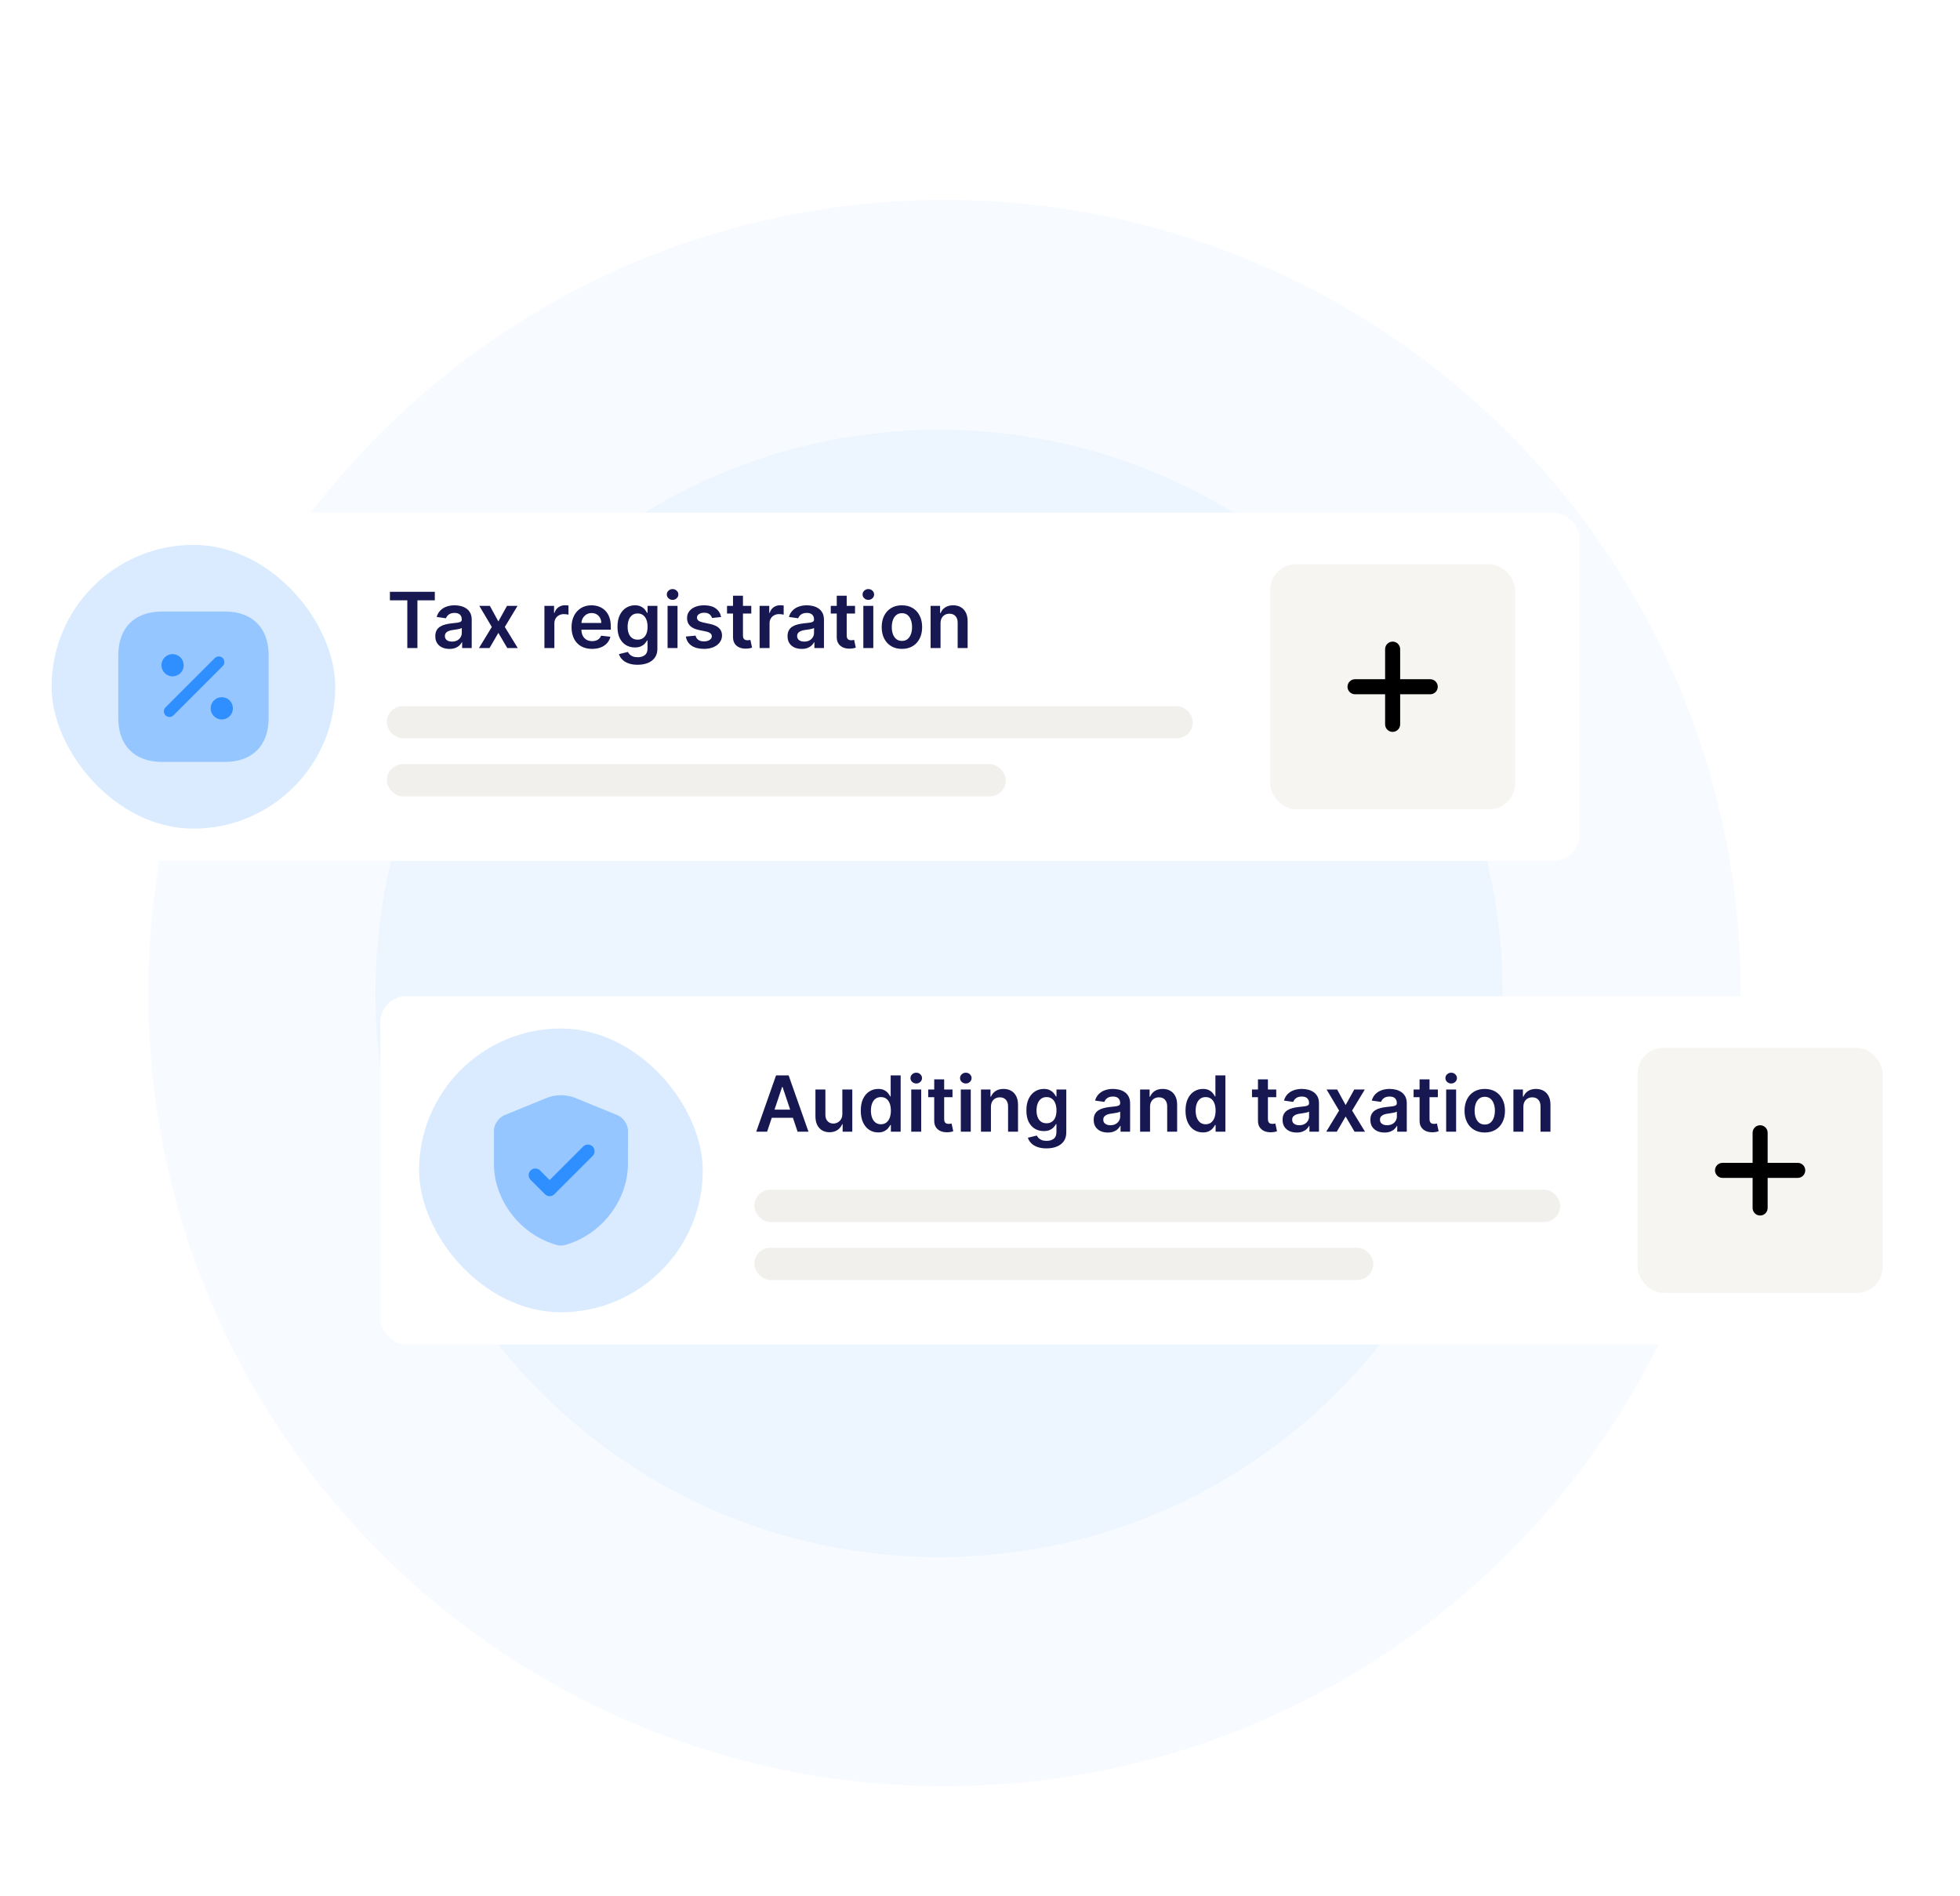 <svg width="304" height="294" viewBox="0 0 304 294" fill="none" xmlns="http://www.w3.org/2000/svg">
<g opacity="0.5">
<path opacity="0.24" d="M146.5 277C214.707 277 270 221.931 270 154C270 86.069 214.707 31 146.5 31C78.293 31 23 86.069 23 154C23 221.931 78.293 277 146.5 277Z" fill="url(#paint0_radial_17_1544)" fill-opacity="0.5"/>
<path opacity="0.25" d="M145.649 241.472C193.927 241.472 233.065 202.335 233.065 154.056C233.065 105.778 193.927 66.64 145.649 66.64C97.37 66.64 58.233 105.778 58.233 154.056C58.233 202.335 97.37 241.472 145.649 241.472Z" fill="url(#paint1_radial_17_1544)" fill-opacity="0.5"/>
</g>
<g filter="url(#filter0_dd_17_1544)">
<rect x="2" y="79" width="243" height="54" rx="4" fill="white"/>
<rect x="8" y="84" width="44" height="44" rx="22" fill="#DAEBFF"/>
<path opacity="0.4" d="M34.888 94.333H25.123C20.876 94.333 18.345 96.865 18.345 101.112V110.877C18.345 115.123 20.876 117.655 25.123 117.655H34.888C39.135 117.655 41.666 115.123 41.666 110.877V101.112C41.666 96.865 39.135 94.333 34.888 94.333Z" fill="#2F8FFF"/>
<path d="M26.29 110.69C26.068 110.69 25.847 110.608 25.672 110.433C25.333 110.095 25.333 109.535 25.672 109.196L33.313 101.555C33.652 101.216 34.212 101.216 34.55 101.555C34.888 101.893 34.888 102.453 34.55 102.791L26.908 110.433C26.733 110.608 26.512 110.69 26.29 110.69Z" fill="#2F8FFF"/>
<path d="M26.769 100.937C25.824 100.937 25.042 101.707 25.042 102.663C25.042 103.608 25.812 104.39 26.769 104.39C27.714 104.39 28.495 103.62 28.495 102.663C28.484 101.707 27.714 100.937 26.769 100.937Z" fill="#2F8FFF"/>
<path d="M34.398 107.621C33.453 107.621 32.672 108.391 32.672 109.348C32.672 110.293 33.442 111.074 34.398 111.074C35.343 111.074 36.125 110.304 36.125 109.348C36.125 108.391 35.355 107.621 34.398 107.621Z" fill="#2F8FFF"/>
<path d="M60.477 92.598V91.273H67.44V92.598H64.743V100H63.175V92.598H60.477ZM69.707 100.132C69.293 100.132 68.919 100.058 68.587 99.91C68.257 99.76 67.996 99.538 67.803 99.246C67.612 98.953 67.517 98.592 67.517 98.163C67.517 97.794 67.585 97.489 67.722 97.247C67.858 97.006 68.044 96.812 68.28 96.668C68.516 96.523 68.781 96.413 69.077 96.34C69.375 96.263 69.683 96.207 70.001 96.173C70.385 96.133 70.696 96.098 70.935 96.067C71.173 96.033 71.347 95.981 71.454 95.913C71.565 95.842 71.621 95.733 71.621 95.585V95.56C71.621 95.239 71.526 94.99 71.335 94.814C71.145 94.638 70.871 94.55 70.513 94.55C70.135 94.55 69.835 94.632 69.614 94.797C69.395 94.962 69.247 95.156 69.171 95.381L67.73 95.176C67.844 94.778 68.031 94.446 68.293 94.179C68.554 93.909 68.874 93.707 69.251 93.574C69.629 93.438 70.047 93.369 70.504 93.369C70.82 93.369 71.133 93.406 71.446 93.48C71.758 93.554 72.044 93.676 72.303 93.847C72.561 94.014 72.769 94.243 72.925 94.533C73.084 94.822 73.163 95.185 73.163 95.619V100H71.68V99.101H71.629C71.535 99.283 71.403 99.453 71.233 99.612C71.065 99.769 70.854 99.895 70.598 99.992C70.345 100.085 70.048 100.132 69.707 100.132ZM70.108 98.999C70.418 98.999 70.686 98.938 70.913 98.815C71.141 98.69 71.315 98.526 71.438 98.321C71.562 98.117 71.625 97.894 71.625 97.652V96.881C71.577 96.921 71.494 96.957 71.378 96.992C71.264 97.026 71.136 97.055 70.994 97.081C70.852 97.106 70.712 97.129 70.572 97.149C70.433 97.169 70.312 97.186 70.21 97.2C69.98 97.231 69.774 97.283 69.592 97.354C69.41 97.425 69.267 97.524 69.162 97.652C69.057 97.777 69.004 97.939 69.004 98.138C69.004 98.422 69.108 98.636 69.315 98.781C69.523 98.926 69.787 98.999 70.108 98.999ZM75.976 93.454L77.297 95.871L78.639 93.454H80.271L78.298 96.727L80.305 100H78.682L77.297 97.644L75.925 100H74.288L76.283 96.727L74.34 93.454H75.976ZM84.441 100V93.454H85.937V94.546H86.005C86.124 94.168 86.329 93.876 86.619 93.672C86.911 93.465 87.245 93.361 87.62 93.361C87.705 93.361 87.8 93.365 87.906 93.374C88.013 93.379 88.103 93.389 88.174 93.403V94.822C88.109 94.8 88.005 94.78 87.863 94.763C87.724 94.743 87.589 94.733 87.458 94.733C87.177 94.733 86.924 94.794 86.7 94.916C86.478 95.035 86.303 95.202 86.175 95.415C86.048 95.628 85.984 95.874 85.984 96.152V100H84.441ZM91.827 100.128C91.171 100.128 90.604 99.992 90.127 99.719C89.652 99.443 89.287 99.054 89.032 98.551C88.776 98.046 88.648 97.45 88.648 96.766C88.648 96.092 88.776 95.501 89.032 94.993C89.29 94.481 89.651 94.084 90.114 93.8C90.577 93.513 91.121 93.369 91.746 93.369C92.15 93.369 92.53 93.435 92.888 93.565C93.249 93.693 93.567 93.892 93.843 94.162C94.121 94.432 94.34 94.776 94.499 95.193C94.658 95.608 94.738 96.102 94.738 96.676V97.149H89.373V96.109H93.259C93.256 95.814 93.192 95.551 93.067 95.321C92.942 95.088 92.767 94.905 92.543 94.771C92.321 94.638 92.063 94.571 91.767 94.571C91.452 94.571 91.175 94.648 90.936 94.801C90.698 94.952 90.512 95.151 90.378 95.398C90.248 95.642 90.181 95.91 90.178 96.203V97.111C90.178 97.492 90.248 97.818 90.387 98.091C90.526 98.361 90.721 98.568 90.971 98.713C91.221 98.855 91.513 98.926 91.848 98.926C92.073 98.926 92.276 98.895 92.458 98.832C92.64 98.767 92.797 98.672 92.931 98.547C93.064 98.422 93.165 98.267 93.233 98.082L94.674 98.244C94.583 98.625 94.409 98.957 94.154 99.242C93.901 99.523 93.577 99.742 93.182 99.898C92.787 100.051 92.336 100.128 91.827 100.128ZM98.889 102.591C98.335 102.591 97.859 102.516 97.462 102.365C97.064 102.217 96.744 102.018 96.503 101.768C96.261 101.518 96.094 101.241 96 100.938L97.389 100.601C97.452 100.729 97.543 100.855 97.662 100.98C97.781 101.108 97.942 101.213 98.144 101.295C98.348 101.381 98.605 101.423 98.915 101.423C99.352 101.423 99.715 101.317 100.001 101.104C100.288 100.893 100.432 100.547 100.432 100.064V98.824H100.355C100.276 98.983 100.159 99.146 100.006 99.314C99.855 99.481 99.655 99.622 99.405 99.736C99.158 99.849 98.847 99.906 98.472 99.906C97.969 99.906 97.513 99.788 97.104 99.553C96.697 99.314 96.374 98.959 96.132 98.487C95.894 98.013 95.774 97.419 95.774 96.706C95.774 95.987 95.894 95.381 96.132 94.886C96.374 94.389 96.699 94.013 97.108 93.757C97.517 93.499 97.973 93.369 98.476 93.369C98.859 93.369 99.175 93.435 99.422 93.565C99.672 93.693 99.871 93.848 100.018 94.03C100.166 94.209 100.278 94.378 100.355 94.537H100.44V93.454H101.962V100.107C101.962 100.666 101.828 101.129 101.561 101.496C101.294 101.862 100.929 102.136 100.466 102.318C100.003 102.5 99.477 102.591 98.889 102.591ZM98.902 98.696C99.229 98.696 99.507 98.617 99.737 98.457C99.967 98.298 100.142 98.07 100.261 97.771C100.381 97.473 100.44 97.115 100.44 96.697C100.44 96.285 100.381 95.925 100.261 95.615C100.145 95.305 99.972 95.065 99.742 94.895C99.514 94.722 99.234 94.635 98.902 94.635C98.558 94.635 98.271 94.724 98.041 94.903C97.811 95.082 97.638 95.328 97.521 95.641C97.405 95.95 97.347 96.303 97.347 96.697C97.347 97.098 97.405 97.449 97.521 97.75C97.641 98.048 97.815 98.281 98.046 98.449C98.278 98.614 98.564 98.696 98.902 98.696ZM103.543 100V93.454H105.085V100H103.543ZM104.318 92.526C104.074 92.526 103.864 92.445 103.688 92.283C103.511 92.118 103.423 91.921 103.423 91.69C103.423 91.457 103.511 91.26 103.688 91.098C103.864 90.933 104.074 90.851 104.318 90.851C104.565 90.851 104.776 90.933 104.949 91.098C105.125 91.26 105.213 91.457 105.213 91.69C105.213 91.921 105.125 92.118 104.949 92.283C104.776 92.445 104.565 92.526 104.318 92.526ZM111.845 95.185L110.439 95.338C110.399 95.196 110.329 95.062 110.23 94.938C110.133 94.812 110.002 94.712 109.838 94.635C109.673 94.558 109.471 94.52 109.233 94.52C108.912 94.52 108.642 94.59 108.423 94.729C108.207 94.868 108.1 95.048 108.103 95.27C108.1 95.46 108.17 95.615 108.312 95.734C108.457 95.854 108.696 95.952 109.028 96.028L110.145 96.267C110.764 96.401 111.224 96.612 111.525 96.902C111.829 97.192 111.983 97.571 111.985 98.04C111.983 98.452 111.862 98.815 111.623 99.131C111.387 99.443 111.059 99.688 110.639 99.864C110.218 100.04 109.735 100.128 109.19 100.128C108.389 100.128 107.744 99.96 107.255 99.625C106.767 99.287 106.475 98.817 106.382 98.215L107.886 98.07C107.954 98.365 108.099 98.588 108.321 98.739C108.542 98.889 108.831 98.965 109.186 98.965C109.552 98.965 109.846 98.889 110.068 98.739C110.292 98.588 110.404 98.402 110.404 98.18C110.404 97.993 110.332 97.838 110.187 97.716C110.045 97.594 109.824 97.5 109.522 97.435L108.406 97.2C107.778 97.07 107.314 96.849 107.012 96.54C106.711 96.227 106.562 95.832 106.565 95.355C106.562 94.952 106.672 94.602 106.893 94.307C107.118 94.008 107.429 93.778 107.826 93.617C108.227 93.452 108.689 93.369 109.211 93.369C109.978 93.369 110.582 93.533 111.022 93.859C111.466 94.186 111.74 94.628 111.845 95.185ZM116.526 93.454V94.648H112.763V93.454H116.526ZM113.692 91.886H115.235V98.031C115.235 98.239 115.266 98.398 115.328 98.508C115.394 98.617 115.479 98.69 115.584 98.73C115.689 98.77 115.806 98.79 115.934 98.79C116.03 98.79 116.118 98.783 116.198 98.769C116.28 98.754 116.343 98.742 116.385 98.73L116.645 99.936C116.563 99.965 116.445 99.996 116.292 100.03C116.141 100.064 115.956 100.084 115.738 100.089C115.351 100.101 115.003 100.043 114.694 99.915C114.384 99.784 114.138 99.582 113.956 99.31C113.777 99.037 113.689 98.696 113.692 98.287V91.886ZM117.816 100V93.454H119.312V94.546H119.38C119.499 94.168 119.704 93.876 119.994 93.672C120.286 93.465 120.62 93.361 120.995 93.361C121.08 93.361 121.175 93.365 121.281 93.374C121.388 93.379 121.478 93.389 121.549 93.403V94.822C121.484 94.8 121.38 94.78 121.238 94.763C121.099 94.743 120.964 94.733 120.833 94.733C120.552 94.733 120.299 94.794 120.075 94.916C119.853 95.035 119.678 95.202 119.55 95.415C119.423 95.628 119.359 95.874 119.359 96.152V100H117.816ZM124.34 100.132C123.925 100.132 123.552 100.058 123.219 99.91C122.89 99.76 122.629 99.538 122.435 99.246C122.245 98.953 122.15 98.592 122.15 98.163C122.15 97.794 122.218 97.489 122.354 97.247C122.491 97.006 122.677 96.812 122.913 96.668C123.148 96.523 123.414 96.413 123.71 96.34C124.008 96.263 124.316 96.207 124.634 96.173C125.018 96.133 125.329 96.098 125.567 96.067C125.806 96.033 125.979 95.981 126.087 95.913C126.198 95.842 126.254 95.733 126.254 95.585V95.56C126.254 95.239 126.158 94.99 125.968 94.814C125.778 94.638 125.504 94.55 125.146 94.55C124.768 94.55 124.468 94.632 124.246 94.797C124.028 94.962 123.88 95.156 123.803 95.381L122.363 95.176C122.477 94.778 122.664 94.446 122.925 94.179C123.187 93.909 123.506 93.707 123.884 93.574C124.262 93.438 124.68 93.369 125.137 93.369C125.452 93.369 125.766 93.406 126.079 93.48C126.391 93.554 126.677 93.676 126.935 93.847C127.194 94.014 127.401 94.243 127.558 94.533C127.717 94.822 127.796 95.185 127.796 95.619V100H126.313V99.101H126.262C126.168 99.283 126.036 99.453 125.866 99.612C125.698 99.769 125.487 99.895 125.231 99.992C124.978 100.085 124.681 100.132 124.34 100.132ZM124.741 98.999C125.05 98.999 125.319 98.938 125.546 98.815C125.773 98.69 125.948 98.526 126.07 98.321C126.195 98.117 126.258 97.894 126.258 97.652V96.881C126.21 96.921 126.127 96.957 126.011 96.992C125.897 97.026 125.769 97.055 125.627 97.081C125.485 97.106 125.344 97.129 125.205 97.149C125.066 97.169 124.945 97.186 124.843 97.2C124.613 97.231 124.407 97.283 124.225 97.354C124.043 97.425 123.9 97.524 123.795 97.652C123.69 97.777 123.637 97.939 123.637 98.138C123.637 98.422 123.741 98.636 123.948 98.781C124.156 98.926 124.42 98.999 124.741 98.999ZM132.616 93.454V94.648H128.853V93.454H132.616ZM129.782 91.886H131.325V98.031C131.325 98.239 131.356 98.398 131.418 98.508C131.484 98.617 131.569 98.69 131.674 98.73C131.779 98.77 131.896 98.79 132.023 98.79C132.12 98.79 132.208 98.783 132.288 98.769C132.37 98.754 132.433 98.742 132.475 98.73L132.735 99.936C132.653 99.965 132.535 99.996 132.381 100.03C132.231 100.064 132.046 100.084 131.827 100.089C131.441 100.101 131.093 100.043 130.783 99.915C130.474 99.784 130.228 99.582 130.046 99.31C129.867 99.037 129.779 98.696 129.782 98.287V91.886ZM133.906 100V93.454H135.449V100H133.906ZM134.681 92.526C134.437 92.526 134.227 92.445 134.051 92.283C133.875 92.118 133.787 91.921 133.787 91.69C133.787 91.457 133.875 91.26 134.051 91.098C134.227 90.933 134.437 90.851 134.681 90.851C134.929 90.851 135.139 90.933 135.312 91.098C135.488 91.26 135.576 91.457 135.576 91.69C135.576 91.921 135.488 92.118 135.312 92.283C135.139 92.445 134.929 92.526 134.681 92.526ZM139.89 100.128C139.251 100.128 138.697 99.987 138.228 99.706C137.759 99.425 137.396 99.031 137.137 98.526C136.881 98.02 136.754 97.429 136.754 96.753C136.754 96.077 136.881 95.484 137.137 94.976C137.396 94.467 137.759 94.072 138.228 93.791C138.697 93.51 139.251 93.369 139.89 93.369C140.529 93.369 141.083 93.51 141.552 93.791C142.021 94.072 142.383 94.467 142.638 94.976C142.897 95.484 143.026 96.077 143.026 96.753C143.026 97.429 142.897 98.02 142.638 98.526C142.383 99.031 142.021 99.425 141.552 99.706C141.083 99.987 140.529 100.128 139.89 100.128ZM139.898 98.892C140.245 98.892 140.535 98.797 140.768 98.606C141.001 98.413 141.174 98.155 141.288 97.831C141.404 97.507 141.462 97.146 141.462 96.749C141.462 96.348 141.404 95.986 141.288 95.662C141.174 95.335 141.001 95.075 140.768 94.882C140.535 94.689 140.245 94.592 139.898 94.592C139.543 94.592 139.248 94.689 139.012 94.882C138.779 95.075 138.604 95.335 138.488 95.662C138.374 95.986 138.317 96.348 138.317 96.749C138.317 97.146 138.374 97.507 138.488 97.831C138.604 98.155 138.779 98.413 139.012 98.606C139.248 98.797 139.543 98.892 139.898 98.892ZM145.878 96.165V100H144.336V93.454H145.81V94.567H145.887C146.037 94.2 146.277 93.909 146.607 93.693C146.939 93.477 147.35 93.369 147.838 93.369C148.29 93.369 148.684 93.466 149.019 93.659C149.357 93.852 149.618 94.132 149.803 94.499C149.99 94.865 150.083 95.31 150.08 95.832V100H148.537V96.071C148.537 95.633 148.424 95.291 148.196 95.044C147.972 94.797 147.661 94.673 147.263 94.673C146.993 94.673 146.753 94.733 146.543 94.852C146.336 94.969 146.172 95.138 146.053 95.359C145.936 95.581 145.878 95.849 145.878 96.165Z" fill="#171752"/>
<rect x="197" y="87" width="38" height="38" rx="4" fill="#F7F5F2"/>
<path d="M221.833 104.833H217.167V100.167C217.167 99.857 217.044 99.561 216.825 99.342C216.606 99.123 216.309 99 216 99C215.691 99 215.394 99.123 215.175 99.342C214.956 99.561 214.833 99.857 214.833 100.167V104.833H210.167C209.857 104.833 209.561 104.956 209.342 105.175C209.123 105.394 209 105.691 209 106C209 106.309 209.123 106.606 209.342 106.825C209.561 107.044 209.857 107.167 210.167 107.167H214.833V111.833C214.833 112.143 214.956 112.44 215.175 112.658C215.394 112.877 215.691 113 216 113C216.309 113 216.606 112.877 216.825 112.658C217.044 112.44 217.167 112.143 217.167 111.833V107.167H221.833C222.143 107.167 222.44 107.044 222.658 106.825C222.877 106.606 223 106.309 223 106C223 105.691 222.877 105.394 222.658 105.175C222.44 104.956 222.143 104.833 221.833 104.833Z" fill="black"/>
<rect opacity="0.25" x="60" y="109" width="125" height="5" rx="2.5" fill="#CCC5B6"/>
<rect opacity="0.25" x="60" y="118" width="96" height="5" rx="2.5" fill="#CCC5B6"/>
</g>
<g filter="url(#filter1_dd_17_1544)">
<rect x="59" y="154" width="243" height="54" rx="4" fill="white"/>
<rect x="65" y="159" width="44" height="44" rx="22" fill="#DAEBFF"/>
<path opacity="0.4" d="M97.395 179.973C97.395 185.678 93.254 191.022 87.596 192.585C87.21 192.69 86.79 192.69 86.406 192.585C80.747 191.022 76.606 185.678 76.606 179.973V174.852C76.606 173.895 77.329 172.81 78.227 172.448L84.725 169.788C86.184 169.193 87.829 169.193 89.287 169.788L95.785 172.448C96.672 172.81 97.407 173.895 97.407 174.852L97.395 179.973Z" fill="#2F8FFF"/>
<path d="M85.253 185C84.991 185 84.729 184.903 84.522 184.696L82.3 182.475C81.9 182.074 81.9 181.412 82.3 181.012C82.7 180.612 83.363 180.612 83.763 181.012L85.253 182.502L90.455 177.3C90.856 176.9 91.518 176.9 91.918 177.3C92.318 177.7 92.318 178.362 91.918 178.763L85.984 184.696C85.778 184.903 85.515 185 85.253 185Z" fill="#2F8FFF"/>
<path d="M118.982 175H117.294L120.366 166.273H122.318L125.395 175H123.707L121.376 168.062H121.308L118.982 175ZM119.037 171.578H123.639V172.848H119.037V171.578ZM130.648 172.247V168.455H132.191V175H130.695V173.837H130.627C130.479 174.203 130.236 174.503 129.898 174.736C129.563 174.969 129.15 175.085 128.658 175.085C128.229 175.085 127.85 174.99 127.52 174.8C127.194 174.607 126.938 174.327 126.753 173.96C126.569 173.591 126.476 173.145 126.476 172.622V168.455H128.019V172.384C128.019 172.798 128.132 173.128 128.36 173.372C128.587 173.616 128.885 173.739 129.255 173.739C129.482 173.739 129.702 173.683 129.915 173.572C130.128 173.462 130.303 173.297 130.439 173.078C130.578 172.857 130.648 172.58 130.648 172.247ZM136.206 175.115C135.692 175.115 135.232 174.983 134.825 174.719C134.419 174.455 134.098 174.071 133.862 173.568C133.626 173.065 133.509 172.455 133.509 171.736C133.509 171.009 133.628 170.395 133.866 169.895C134.108 169.392 134.433 169.013 134.842 168.757C135.251 168.499 135.707 168.369 136.21 168.369C136.594 168.369 136.909 168.435 137.156 168.565C137.403 168.693 137.599 168.848 137.744 169.03C137.889 169.209 138.001 169.378 138.081 169.537H138.145V166.273H139.692V175H138.175V173.969H138.081C138.001 174.128 137.886 174.297 137.736 174.476C137.585 174.652 137.386 174.803 137.139 174.928C136.892 175.053 136.581 175.115 136.206 175.115ZM136.636 173.849C136.963 173.849 137.241 173.761 137.472 173.585C137.702 173.406 137.876 173.158 137.996 172.839C138.115 172.521 138.175 172.151 138.175 171.727C138.175 171.304 138.115 170.936 137.996 170.624C137.879 170.311 137.706 170.068 137.476 169.895C137.249 169.722 136.969 169.635 136.636 169.635C136.293 169.635 136.006 169.724 135.776 169.903C135.545 170.082 135.372 170.33 135.256 170.645C135.139 170.96 135.081 171.321 135.081 171.727C135.081 172.136 135.139 172.501 135.256 172.822C135.375 173.141 135.55 173.392 135.78 173.577C136.013 173.759 136.298 173.849 136.636 173.849ZM141.336 175V168.455H142.878V175H141.336ZM142.111 167.526C141.867 167.526 141.657 167.445 141.48 167.283C141.304 167.118 141.216 166.92 141.216 166.69C141.216 166.457 141.304 166.26 141.48 166.098C141.657 165.933 141.867 165.851 142.111 165.851C142.358 165.851 142.569 165.933 142.742 166.098C142.918 166.26 143.006 166.457 143.006 166.69C143.006 166.92 142.918 167.118 142.742 167.283C142.569 167.445 142.358 167.526 142.111 167.526ZM147.733 168.455V169.648H143.97V168.455H147.733ZM144.899 166.886H146.442V173.031C146.442 173.239 146.473 173.398 146.536 173.509C146.601 173.616 146.686 173.69 146.791 173.73C146.896 173.77 147.013 173.79 147.141 173.79C147.237 173.79 147.325 173.783 147.405 173.768C147.487 173.754 147.55 173.741 147.592 173.73L147.852 174.936C147.77 174.964 147.652 174.996 147.499 175.03C147.348 175.064 147.163 175.084 146.945 175.089C146.558 175.101 146.21 175.043 145.901 174.915C145.591 174.784 145.345 174.582 145.163 174.31C144.984 174.037 144.896 173.696 144.899 173.287V166.886ZM149.023 175V168.455H150.566V175H149.023ZM149.799 167.526C149.554 167.526 149.344 167.445 149.168 167.283C148.992 167.118 148.904 166.92 148.904 166.69C148.904 166.457 148.992 166.26 149.168 166.098C149.344 165.933 149.554 165.851 149.799 165.851C150.046 165.851 150.256 165.933 150.429 166.098C150.605 166.26 150.694 166.457 150.694 166.69C150.694 166.92 150.605 167.118 150.429 167.283C150.256 167.445 150.046 167.526 149.799 167.526ZM153.695 171.165V175H152.152V168.455H153.626V169.567H153.703C153.854 169.2 154.094 168.909 154.423 168.693C154.756 168.477 155.166 168.369 155.655 168.369C156.107 168.369 156.5 168.466 156.835 168.659C157.173 168.852 157.435 169.132 157.619 169.499C157.807 169.865 157.899 170.31 157.896 170.832V175H156.354V171.071C156.354 170.634 156.24 170.291 156.013 170.044C155.788 169.797 155.477 169.673 155.08 169.673C154.81 169.673 154.57 169.733 154.359 169.852C154.152 169.969 153.989 170.138 153.869 170.359C153.753 170.581 153.695 170.849 153.695 171.165ZM162.311 177.591C161.757 177.591 161.281 177.516 160.884 177.365C160.486 177.217 160.166 177.018 159.925 176.768C159.683 176.518 159.516 176.241 159.422 175.938L160.811 175.601C160.874 175.729 160.964 175.855 161.084 175.98C161.203 176.108 161.364 176.213 161.565 176.295C161.77 176.381 162.027 176.423 162.337 176.423C162.774 176.423 163.136 176.317 163.423 176.104C163.71 175.893 163.854 175.547 163.854 175.064V173.824H163.777C163.697 173.983 163.581 174.146 163.428 174.314C163.277 174.482 163.077 174.622 162.827 174.736C162.58 174.849 162.268 174.906 161.893 174.906C161.391 174.906 160.935 174.788 160.526 174.553C160.119 174.314 159.795 173.959 159.554 173.487C159.315 173.013 159.196 172.419 159.196 171.706C159.196 170.987 159.315 170.381 159.554 169.886C159.795 169.389 160.121 169.013 160.53 168.757C160.939 168.499 161.395 168.369 161.898 168.369C162.281 168.369 162.597 168.435 162.844 168.565C163.094 168.693 163.293 168.848 163.44 169.03C163.588 169.209 163.7 169.378 163.777 169.537H163.862V168.455H165.384V175.107C165.384 175.666 165.25 176.129 164.983 176.496C164.716 176.862 164.351 177.136 163.888 177.318C163.425 177.5 162.899 177.591 162.311 177.591ZM162.324 173.696C162.651 173.696 162.929 173.616 163.159 173.457C163.389 173.298 163.564 173.07 163.683 172.771C163.803 172.473 163.862 172.115 163.862 171.697C163.862 171.286 163.803 170.925 163.683 170.615C163.567 170.305 163.393 170.065 163.163 169.895C162.936 169.722 162.656 169.635 162.324 169.635C161.98 169.635 161.693 169.724 161.463 169.903C161.233 170.082 161.06 170.328 160.943 170.641C160.827 170.95 160.768 171.303 160.768 171.697C160.768 172.098 160.827 172.449 160.943 172.75C161.063 173.048 161.237 173.281 161.467 173.449C161.7 173.614 161.986 173.696 162.324 173.696ZM171.825 175.132C171.41 175.132 171.036 175.058 170.704 174.911C170.374 174.76 170.113 174.538 169.92 174.246C169.729 173.953 169.634 173.592 169.634 173.163C169.634 172.794 169.702 172.489 169.839 172.247C169.975 172.006 170.161 171.812 170.397 171.668C170.633 171.523 170.898 171.413 171.194 171.339C171.492 171.263 171.8 171.207 172.119 171.173C172.502 171.134 172.813 171.098 173.052 171.067C173.29 171.033 173.464 170.982 173.572 170.913C173.683 170.842 173.738 170.733 173.738 170.585V170.56C173.738 170.239 173.643 169.99 173.452 169.814C173.262 169.638 172.988 169.55 172.63 169.55C172.252 169.55 171.952 169.632 171.731 169.797C171.512 169.962 171.364 170.156 171.288 170.381L169.847 170.176C169.961 169.778 170.148 169.446 170.41 169.179C170.671 168.909 170.991 168.707 171.369 168.574C171.746 168.438 172.164 168.369 172.621 168.369C172.937 168.369 173.251 168.406 173.563 168.48C173.876 168.554 174.161 168.676 174.42 168.847C174.678 169.014 174.886 169.243 175.042 169.533C175.201 169.822 175.281 170.185 175.281 170.619V175H173.798V174.101H173.746C173.653 174.283 173.521 174.453 173.35 174.612C173.183 174.768 172.971 174.895 172.715 174.991C172.462 175.085 172.165 175.132 171.825 175.132ZM172.225 173.999C172.535 173.999 172.803 173.937 173.031 173.815C173.258 173.69 173.433 173.526 173.555 173.321C173.68 173.116 173.742 172.893 173.742 172.652V171.881C173.694 171.92 173.612 171.957 173.495 171.991C173.381 172.026 173.254 172.055 173.112 172.081C172.969 172.107 172.829 172.129 172.69 172.149C172.55 172.169 172.43 172.186 172.327 172.2C172.097 172.232 171.891 172.283 171.71 172.354C171.528 172.425 171.384 172.524 171.279 172.652C171.174 172.777 171.121 172.939 171.121 173.138C171.121 173.422 171.225 173.636 171.433 173.781C171.64 173.926 171.904 173.999 172.225 173.999ZM178.374 171.165V175H176.832V168.455H178.306V169.567H178.383C178.533 169.2 178.773 168.909 179.103 168.693C179.435 168.477 179.846 168.369 180.335 168.369C180.786 168.369 181.18 168.466 181.515 168.659C181.853 168.852 182.114 169.132 182.299 169.499C182.487 169.865 182.579 170.31 182.576 170.832V175H181.033V171.071C181.033 170.634 180.92 170.291 180.692 170.044C180.468 169.797 180.157 169.673 179.759 169.673C179.489 169.673 179.249 169.733 179.039 169.852C178.832 169.969 178.668 170.138 178.549 170.359C178.433 170.581 178.374 170.849 178.374 171.165ZM186.573 175.115C186.059 175.115 185.599 174.983 185.192 174.719C184.786 174.455 184.465 174.071 184.229 173.568C183.994 173.065 183.876 172.455 183.876 171.736C183.876 171.009 183.995 170.395 184.234 169.895C184.475 169.392 184.8 169.013 185.21 168.757C185.619 168.499 186.075 168.369 186.577 168.369C186.961 168.369 187.276 168.435 187.523 168.565C187.771 168.693 187.967 168.848 188.112 169.03C188.256 169.209 188.369 169.378 188.448 169.537H188.512V166.273H190.059V175H188.542V173.969H188.448C188.369 174.128 188.254 174.297 188.103 174.476C187.952 174.652 187.754 174.803 187.506 174.928C187.259 175.053 186.948 175.115 186.573 175.115ZM187.004 173.849C187.33 173.849 187.609 173.761 187.839 173.585C188.069 173.406 188.244 173.158 188.363 172.839C188.482 172.521 188.542 172.151 188.542 171.727C188.542 171.304 188.482 170.936 188.363 170.624C188.246 170.311 188.073 170.068 187.843 169.895C187.616 169.722 187.336 169.635 187.004 169.635C186.66 169.635 186.373 169.724 186.143 169.903C185.913 170.082 185.739 170.33 185.623 170.645C185.506 170.96 185.448 171.321 185.448 171.727C185.448 172.136 185.506 172.501 185.623 172.822C185.742 173.141 185.917 173.392 186.147 173.577C186.38 173.759 186.665 173.849 187.004 173.849ZM197.948 168.455V169.648H194.185V168.455H197.948ZM195.114 166.886H196.657V173.031C196.657 173.239 196.688 173.398 196.75 173.509C196.816 173.616 196.901 173.69 197.006 173.73C197.111 173.77 197.228 173.79 197.355 173.79C197.452 173.79 197.54 173.783 197.62 173.768C197.702 173.754 197.765 173.741 197.807 173.73L198.067 174.936C197.985 174.964 197.867 174.996 197.713 175.03C197.563 175.064 197.378 175.084 197.159 175.089C196.773 175.101 196.425 175.043 196.115 174.915C195.806 174.784 195.56 174.582 195.378 174.31C195.199 174.037 195.111 173.696 195.114 173.287V166.886ZM201.121 175.132C200.707 175.132 200.333 175.058 200.001 174.911C199.671 174.76 199.41 174.538 199.217 174.246C199.026 173.953 198.931 173.592 198.931 173.163C198.931 172.794 198.999 172.489 199.136 172.247C199.272 172.006 199.458 171.812 199.694 171.668C199.93 171.523 200.195 171.413 200.491 171.339C200.789 171.263 201.097 171.207 201.415 171.173C201.799 171.134 202.11 171.098 202.349 171.067C202.587 171.033 202.761 170.982 202.869 170.913C202.979 170.842 203.035 170.733 203.035 170.585V170.56C203.035 170.239 202.94 169.99 202.749 169.814C202.559 169.638 202.285 169.55 201.927 169.55C201.549 169.55 201.249 169.632 201.028 169.797C200.809 169.962 200.661 170.156 200.585 170.381L199.144 170.176C199.258 169.778 199.445 169.446 199.707 169.179C199.968 168.909 200.288 168.707 200.665 168.574C201.043 168.438 201.461 168.369 201.918 168.369C202.234 168.369 202.548 168.406 202.86 168.48C203.173 168.554 203.458 168.676 203.717 168.847C203.975 169.014 204.183 169.243 204.339 169.533C204.498 169.822 204.577 170.185 204.577 170.619V175H203.094V174.101H203.043C202.95 174.283 202.817 174.453 202.647 174.612C202.479 174.768 202.268 174.895 202.012 174.991C201.759 175.085 201.462 175.132 201.121 175.132ZM201.522 173.999C201.832 173.999 202.1 173.937 202.327 173.815C202.555 173.69 202.729 173.526 202.852 173.321C202.977 173.116 203.039 172.893 203.039 172.652V171.881C202.991 171.92 202.908 171.957 202.792 171.991C202.678 172.026 202.55 172.055 202.408 172.081C202.266 172.107 202.126 172.129 201.987 172.149C201.847 172.169 201.727 172.186 201.624 172.2C201.394 172.232 201.188 172.283 201.006 172.354C200.825 172.425 200.681 172.524 200.576 172.652C200.471 172.777 200.418 172.939 200.418 173.138C200.418 173.422 200.522 173.636 200.729 173.781C200.937 173.926 201.201 173.999 201.522 173.999ZM207.39 168.455L208.711 170.871L210.053 168.455H211.685L209.712 171.727L211.719 175H210.096L208.711 172.643L207.339 175H205.702L207.697 171.727L205.754 168.455H207.39ZM214.739 175.132C214.324 175.132 213.95 175.058 213.618 174.911C213.288 174.76 213.027 174.538 212.834 174.246C212.643 173.953 212.548 173.592 212.548 173.163C212.548 172.794 212.616 172.489 212.753 172.247C212.889 172.006 213.075 171.812 213.311 171.668C213.547 171.523 213.813 171.413 214.108 171.339C214.406 171.263 214.714 171.207 215.033 171.173C215.416 171.134 215.727 171.098 215.966 171.067C216.205 171.033 216.378 170.982 216.486 170.913C216.597 170.842 216.652 170.733 216.652 170.585V170.56C216.652 170.239 216.557 169.99 216.366 169.814C216.176 169.638 215.902 169.55 215.544 169.55C215.166 169.55 214.866 169.632 214.645 169.797C214.426 169.962 214.278 170.156 214.202 170.381L212.761 170.176C212.875 169.778 213.063 169.446 213.324 169.179C213.585 168.909 213.905 168.707 214.283 168.574C214.661 168.438 215.078 168.369 215.536 168.369C215.851 168.369 216.165 168.406 216.477 168.48C216.79 168.554 217.075 168.676 217.334 168.847C217.592 169.014 217.8 169.243 217.956 169.533C218.115 169.822 218.195 170.185 218.195 170.619V175H216.712V174.101H216.661C216.567 174.283 216.435 174.453 216.264 174.612C216.097 174.768 215.885 174.895 215.629 174.991C215.376 175.085 215.08 175.132 214.739 175.132ZM215.139 173.999C215.449 173.999 215.717 173.937 215.945 173.815C216.172 173.69 216.347 173.526 216.469 173.321C216.594 173.116 216.656 172.893 216.656 172.652V171.881C216.608 171.92 216.526 171.957 216.409 171.991C216.295 172.026 216.168 172.055 216.026 172.081C215.884 172.107 215.743 172.129 215.604 172.149C215.464 172.169 215.344 172.186 215.241 172.2C215.011 172.232 214.805 172.283 214.624 172.354C214.442 172.425 214.298 172.524 214.193 172.652C214.088 172.777 214.036 172.939 214.036 173.138C214.036 173.422 214.139 173.636 214.347 173.781C214.554 173.926 214.818 173.999 215.139 173.999ZM223.014 168.455V169.648H219.251V168.455H223.014ZM220.18 166.886H221.723V173.031C221.723 173.239 221.754 173.398 221.817 173.509C221.882 173.616 221.967 173.69 222.072 173.73C222.178 173.77 222.294 173.79 222.422 173.79C222.518 173.79 222.607 173.783 222.686 173.768C222.768 173.754 222.831 173.741 222.874 173.73L223.134 174.936C223.051 174.964 222.933 174.996 222.78 175.03C222.629 175.064 222.445 175.084 222.226 175.089C221.839 175.101 221.491 175.043 221.182 174.915C220.872 174.784 220.626 174.582 220.445 174.31C220.266 174.037 220.178 173.696 220.18 173.287V166.886ZM224.304 175V168.455H225.847V175H224.304ZM225.08 167.526C224.836 167.526 224.625 167.445 224.449 167.283C224.273 167.118 224.185 166.92 224.185 166.69C224.185 166.457 224.273 166.26 224.449 166.098C224.625 165.933 224.836 165.851 225.08 165.851C225.327 165.851 225.537 165.933 225.711 166.098C225.887 166.26 225.975 166.457 225.975 166.69C225.975 166.92 225.887 167.118 225.711 167.283C225.537 167.445 225.327 167.526 225.08 167.526ZM230.288 175.128C229.649 175.128 229.095 174.987 228.626 174.706C228.158 174.425 227.794 174.031 227.536 173.526C227.28 173.02 227.152 172.429 227.152 171.753C227.152 171.077 227.28 170.484 227.536 169.976C227.794 169.467 228.158 169.072 228.626 168.791C229.095 168.51 229.649 168.369 230.288 168.369C230.928 168.369 231.482 168.51 231.95 168.791C232.419 169.072 232.781 169.467 233.037 169.976C233.295 170.484 233.425 171.077 233.425 171.753C233.425 172.429 233.295 173.02 233.037 173.526C232.781 174.031 232.419 174.425 231.95 174.706C231.482 174.987 230.928 175.128 230.288 175.128ZM230.297 173.892C230.643 173.892 230.933 173.797 231.166 173.607C231.399 173.413 231.572 173.155 231.686 172.831C231.803 172.507 231.861 172.146 231.861 171.749C231.861 171.348 231.803 170.986 231.686 170.662C231.572 170.335 231.399 170.075 231.166 169.882C230.933 169.689 230.643 169.592 230.297 169.592C229.942 169.592 229.646 169.689 229.411 169.882C229.178 170.075 229.003 170.335 228.886 170.662C228.773 170.986 228.716 171.348 228.716 171.749C228.716 172.146 228.773 172.507 228.886 172.831C229.003 173.155 229.178 173.413 229.411 173.607C229.646 173.797 229.942 173.892 230.297 173.892ZM236.277 171.165V175H234.734V168.455H236.208V169.567H236.285C236.436 169.2 236.676 168.909 237.005 168.693C237.338 168.477 237.748 168.369 238.237 168.369C238.689 168.369 239.082 168.466 239.417 168.659C239.755 168.852 240.017 169.132 240.201 169.499C240.389 169.865 240.481 170.31 240.478 170.832V175H238.936V171.071C238.936 170.634 238.822 170.291 238.595 170.044C238.37 169.797 238.059 169.673 237.662 169.673C237.392 169.673 237.152 169.733 236.941 169.852C236.734 169.969 236.571 170.138 236.451 170.359C236.335 170.581 236.277 170.849 236.277 171.165Z" fill="#171752"/>
<rect x="254" y="162" width="38" height="38" rx="4" fill="#F7F5F2"/>
<path d="M278.833 179.833H274.167V175.167C274.167 174.857 274.044 174.561 273.825 174.342C273.606 174.123 273.309 174 273 174C272.691 174 272.394 174.123 272.175 174.342C271.956 174.561 271.833 174.857 271.833 175.167V179.833H267.167C266.857 179.833 266.561 179.956 266.342 180.175C266.123 180.394 266 180.691 266 181C266 181.309 266.123 181.606 266.342 181.825C266.561 182.044 266.857 182.167 267.167 182.167H271.833V186.833C271.833 187.143 271.956 187.44 272.175 187.658C272.394 187.877 272.691 188 273 188C273.309 188 273.606 187.877 273.825 187.658C274.044 187.44 274.167 187.143 274.167 186.833V182.167H278.833C279.143 182.167 279.44 182.044 279.658 181.825C279.877 181.606 280 181.309 280 181C280 180.691 279.877 180.394 279.658 180.175C279.44 179.956 279.143 179.833 278.833 179.833Z" fill="black"/>
<rect opacity="0.25" x="117" y="184" width="125" height="5" rx="2.5" fill="#CCC5B6"/>
<rect opacity="0.25" x="117" y="193" width="96" height="5" rx="2.5" fill="#CCC5B6"/>
</g>
<defs>
<filter id="filter0_dd_17_1544" x="0" y="77.5" width="247" height="58" filterUnits="userSpaceOnUse" color-interpolation-filters="sRGB">
<feFlood flood-opacity="0" result="BackgroundImageFix"/>
<feColorMatrix in="SourceAlpha" type="matrix" values="0 0 0 0 0 0 0 0 0 0 0 0 0 0 0 0 0 0 127 0" result="hardAlpha"/>
<feOffset dy="0.5"/>
<feGaussianBlur stdDeviation="1"/>
<feColorMatrix type="matrix" values="0 0 0 0 0.376 0 0 0 0 0.38 0 0 0 0 0.439 0 0 0 0.16 0"/>
<feBlend mode="normal" in2="BackgroundImageFix" result="effect1_dropShadow_17_1544"/>
<feColorMatrix in="SourceAlpha" type="matrix" values="0 0 0 0 0 0 0 0 0 0 0 0 0 0 0 0 0 0 127 0" result="hardAlpha"/>
<feOffset/>
<feGaussianBlur stdDeviation="0.5"/>
<feColorMatrix type="matrix" values="0 0 0 0 0.157 0 0 0 0 0.161 0 0 0 0 0.239 0 0 0 0.08 0"/>
<feBlend mode="normal" in2="effect1_dropShadow_17_1544" result="effect2_dropShadow_17_1544"/>
<feBlend mode="normal" in="SourceGraphic" in2="effect2_dropShadow_17_1544" result="shape"/>
</filter>
<filter id="filter1_dd_17_1544" x="57" y="152.5" width="247" height="58" filterUnits="userSpaceOnUse" color-interpolation-filters="sRGB">
<feFlood flood-opacity="0" result="BackgroundImageFix"/>
<feColorMatrix in="SourceAlpha" type="matrix" values="0 0 0 0 0 0 0 0 0 0 0 0 0 0 0 0 0 0 127 0" result="hardAlpha"/>
<feOffset dy="0.5"/>
<feGaussianBlur stdDeviation="1"/>
<feColorMatrix type="matrix" values="0 0 0 0 0.376 0 0 0 0 0.38 0 0 0 0 0.439 0 0 0 0.16 0"/>
<feBlend mode="normal" in2="BackgroundImageFix" result="effect1_dropShadow_17_1544"/>
<feColorMatrix in="SourceAlpha" type="matrix" values="0 0 0 0 0 0 0 0 0 0 0 0 0 0 0 0 0 0 127 0" result="hardAlpha"/>
<feOffset/>
<feGaussianBlur stdDeviation="0.5"/>
<feColorMatrix type="matrix" values="0 0 0 0 0.157 0 0 0 0 0.161 0 0 0 0 0.239 0 0 0 0.08 0"/>
<feBlend mode="normal" in2="effect1_dropShadow_17_1544" result="effect2_dropShadow_17_1544"/>
<feBlend mode="normal" in="SourceGraphic" in2="effect2_dropShadow_17_1544" result="shape"/>
</filter>
<radialGradient id="paint0_radial_17_1544" cx="0" cy="0" r="1" gradientUnits="userSpaceOnUse" gradientTransform="translate(12373 12331) scale(12350 12300)">
<stop offset="0.15" stop-color="#B9D9FF" stop-opacity="0.5"/>
<stop offset="0.75" stop-color="#B9D9FF" stop-opacity="0.76"/>
<stop offset="1" stop-color="#7AB7FF"/>
</radialGradient>
<radialGradient id="paint1_radial_17_1544" cx="0" cy="0" r="1" gradientUnits="userSpaceOnUse" gradientTransform="translate(8799.83 8808.24) scale(8741.6)">
<stop offset="0.2" stop-color="#9AC8FF"/>
<stop offset="0.75" stop-color="#C2DEFF"/>
<stop offset="1" stop-color="#57A4FF"/>
</radialGradient>
</defs>
</svg>
